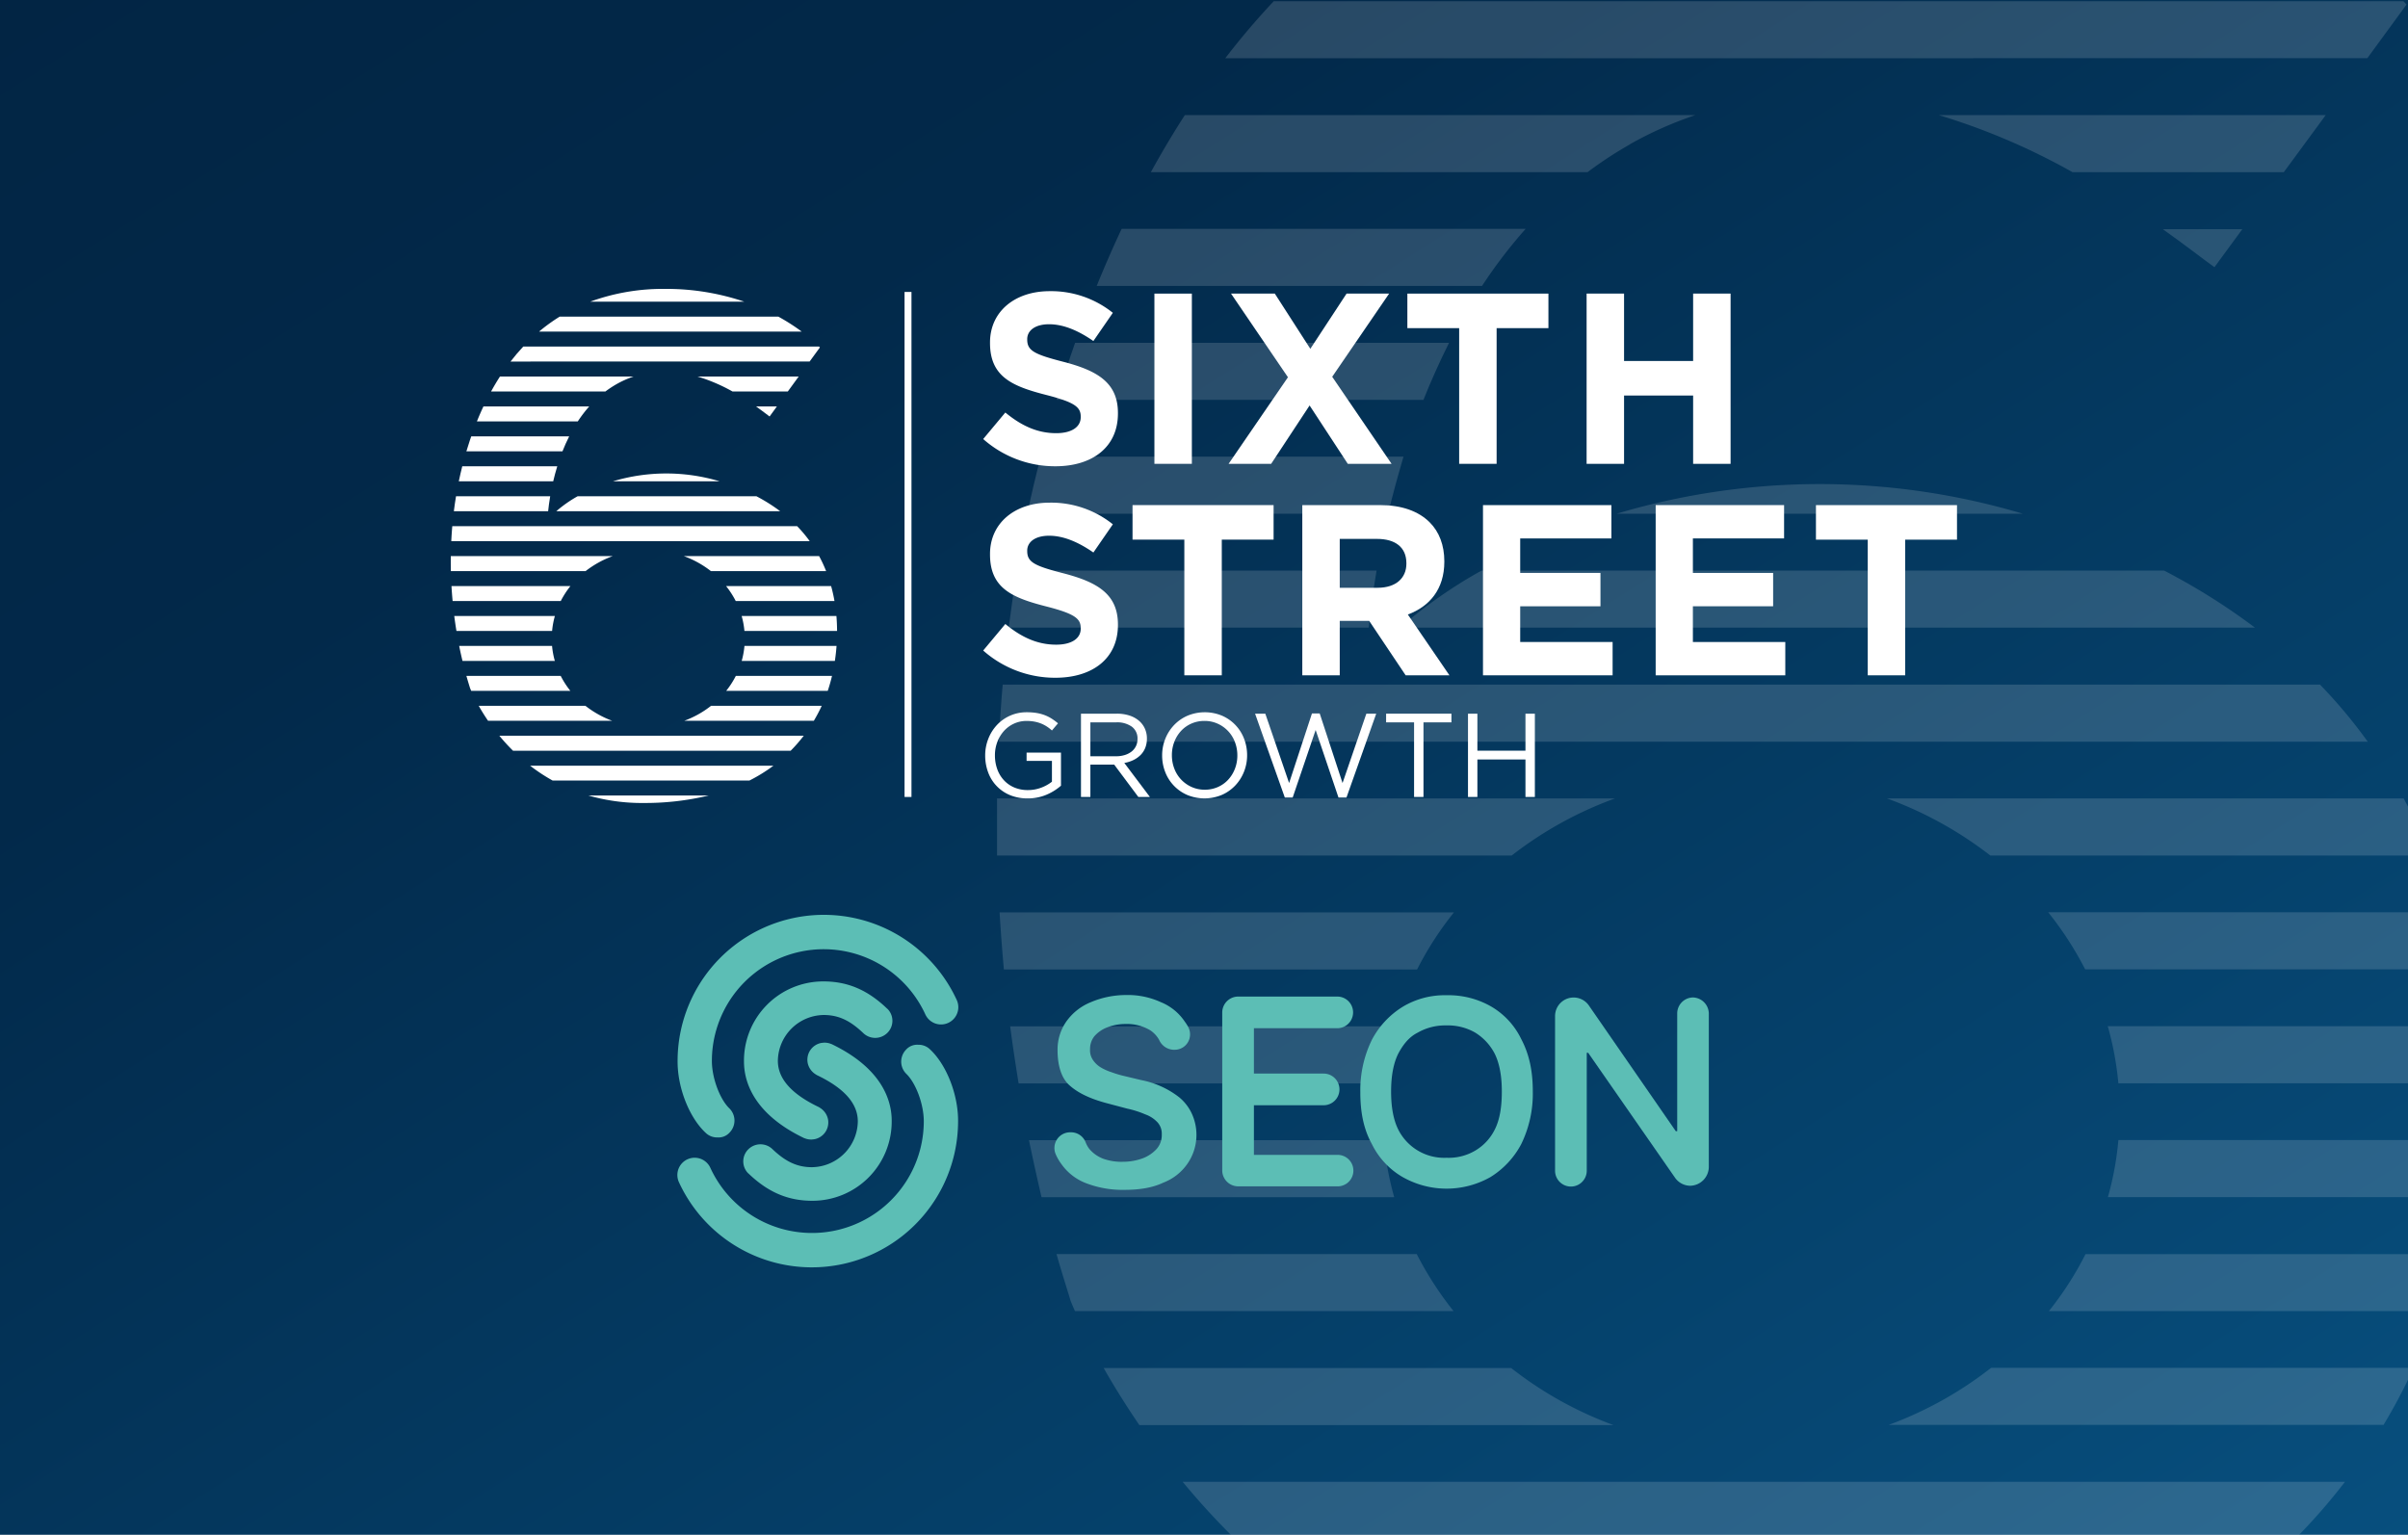 <svg xmlns="http://www.w3.org/2000/svg" xmlns:xlink="http://www.w3.org/1999/xlink" width="800" height="510" viewBox="0 0 800 510">
  <rect x="0" y="0" width="800" height="510" fill="#808080" stroke="none"/>
  <defs>
    <linearGradient id="linear-gradient" x2="1" y2="1" gradientUnits="objectBoundingBox">
      <stop offset="0" stop-color="#022544"/>
      <stop offset="0.271" stop-color="#02294a"/>
      <stop offset="1" stop-color="#074f7e"/>
    </linearGradient>
    <clipPath id="clip-path">
      <rect id="Rectangle_8908" data-name="Rectangle 8908" width="800" height="510" transform="translate(0 0)" fill="url(#linear-gradient)"/>
    </clipPath>
    <clipPath id="clip-path-2">
      <rect id="Rectangle_5250" data-name="Rectangle 5250" width="500.409" height="170.83" fill="none"/>
    </clipPath>
    <clipPath id="clip-SEON_Closes_80_Million_Series_C_Led_by_Sixth_Street_Growth">
      <rect width="800" height="510"/>
    </clipPath>
  </defs>
  <g id="SEON_Closes_80_Million_Series_C_Led_by_Sixth_Street_Growth" data-name="SEON Closes $80 Million Series C Led by Sixth Street Growth" clip-path="url(#clip-SEON_Closes_80_Million_Series_C_Led_by_Sixth_Street_Growth)">
    <rect width="800" height="510" fill="#fff"/>
    <rect id="Rectangle_8907" data-name="Rectangle 8907" width="800" height="510" fill="url(#linear-gradient)"/>
    <g id="Mask_Group_313" data-name="Mask Group 313" clip-path="url(#clip-path)">
      <g id="Group_69431" data-name="Group 69431" transform="translate(331.242 -72.532)" opacity="0.149" style="mix-blend-mode: overlay;isolation: isolate">
        <path id="Path_37700" data-name="Path 37700" d="M-3830.792,74.034a254.109,254.109,0,0,0-29.7-18.964h-277.346a222.912,222.912,0,0,0-26.216,18.964Z" transform="translate(4276.022 -20.036)" fill="#fff"/>
        <path id="Path_37701" data-name="Path 37701" d="M-3963.644,68.538A308.549,308.549,0,0,0-4063.9,52.387a269.325,269.325,0,0,0-95.162,16.151Z" transform="translate(4335.975 -52.368)" fill="#fff"/>
        <path id="Path_37702" data-name="Path 37702" d="M-3787.407,76.919l13.03-17.823-1.032-1.1h-375.322a245.906,245.906,0,0,0-16.1,18.951Z" transform="translate(4242.654 14.942)" fill="#fff"/>
        <path id="Path_37703" data-name="Path 37703" d="M-4125.737,76.476l9.267-12.638h-26.424c7.381,5.237,13.219,9.8,17.157,12.638" transform="translate(4530.188 84.848)" fill="#fff"/>
        <path id="Path_37704" data-name="Path 37704" d="M-4020.1,60.914h-128.508a221.151,221.151,0,0,1,44.416,18.964h70.164Z" transform="translate(4461.514 49.877)" fill="#fff"/>
        <path id="Path_37705" data-name="Path 37705" d="M-4009.669,70.648a125.333,125.333,0,0,1,21.828-9.735h-169.6q-5.886,9.138-11.29,18.964h145.069a131.622,131.622,0,0,1,14-9.19" transform="translate(4219.825 49.877)" fill="#fff"/>
        <path id="Path_37706" data-name="Path 37706" d="M-4042.1,82.794a162.956,162.956,0,0,1,14.489-18.964h-134.222q-4.337,9.236-8.281,18.964Z" transform="translate(4203.228 84.753)" fill="#fff"/>
        <path id="Path_37707" data-name="Path 37707" d="M-4049.265,85.715q3.779-9.469,8.506-18.964h-124.226c-.476,1.426-1.009,2.813-1.49,4.265q-2.473,7.311-4.663,14.673Z" transform="translate(4190.928 119.695)" fill="#fff"/>
        <path id="Path_37708" data-name="Path 37708" d="M-4021.833,80.23a236.065,236.065,0,0,0-135.009,0Z" transform="translate(4362.658 163.019)" fill="#fff"/>
        <path id="Path_37709" data-name="Path 37709" d="M-4052.066,88.634c1.421-6.04,3.176-12.392,5.1-18.964h-120.526c-1.6,6.313-3.182,12.638-4.389,18.964Z" transform="translate(4182 154.614)" fill="#fff"/>
        <path id="Path_37710" data-name="Path 37710" d="M-3878.333,91.542a213.655,213.655,0,0,0-30.173-18.951h-226.777a159.6,159.6,0,0,0-27.088,18.951Z" transform="translate(4296.242 189.548)" fill="#fff"/>
        <path id="Path_37711" data-name="Path 37711" d="M-4052.742,91.542c.508-5.055,1.337-11.5,2.6-18.951h-119.461q-1.534,9.469-2.757,18.951Z" transform="translate(4176.231 189.548)" fill="#fff"/>
        <path id="Path_37712" data-name="Path 37712" d="M-4034.55,93.034h-135.387c3.18,5.626,7.137,12.042,11.859,18.964h157.537a124.333,124.333,0,0,1-34.009-18.964" transform="translate(4205.371 434.099)" fill="#fff"/>
        <path id="Path_37713" data-name="Path 37713" d="M-4150.658,114.914h352.319a195.426,195.426,0,0,0,16.582-18.964h-386.165a242,242,0,0,0,17.37,18.964" transform="translate(4229.59 468.974)" fill="#fff"/>
        <path id="Path_37714" data-name="Path 37714" d="M-4053.983,87.193h-117.862c1.306,6.312,2.71,12.638,4.171,18.95H-4050.5a103.939,103.939,0,0,1-3.483-18.95" transform="translate(4182.456 364.222)" fill="#fff"/>
        <path id="Path_37715" data-name="Path 37715" d="M-4051.495,90.137h-119.648c1.478,5.315,3.162,10.5,4.681,15.555,0,0,.479,1.205,1.434,3.383h125.774a112.579,112.579,0,0,1-12.241-18.963" transform="translate(4190.912 399.127)" fill="#fff"/>
        <path id="Path_37716" data-name="Path 37716" d="M-4044.674,84.274h-127.65c.815,6.326,1.79,12.638,2.8,18.964H-4048.2a104.14,104.14,0,0,1,3.524-18.964" transform="translate(4176.689 329.309)" fill="#fff"/>
        <path id="Path_37717" data-name="Path 37717" d="M-3733.763,75.514h-437.578c-.531,6.325-.976,12.638-1.274,18.963h454.783a168.075,168.075,0,0,0-15.861-18.963" transform="translate(4173.218 224.52)" fill="#fff"/>
        <path id="Path_37718" data-name="Path 37718" d="M-4021.662,81.353H-4172.6q.573,9.488,1.428,18.964H-4033.9a109.063,109.063,0,0,1,12.239-18.964" transform="translate(4173.451 294.368)" fill="#fff"/>
        <path id="Path_37719" data-name="Path 37719" d="M-3967.295,78.432H-4172.66V97.4h170.974a125.76,125.76,0,0,1,34.3-18.964" transform="translate(4172.66 259.425)" fill="#fff"/>
        <path id="Path_37720" data-name="Path 37720" d="M-4136.365,117.643h249.725a214.766,214.766,0,0,0,30.485-18.769h-308.772a228.435,228.435,0,0,0,28.563,18.769" transform="translate(4265.536 503.953)" fill="#fff"/>
        <path id="Path_37721" data-name="Path 37721" d="M-4145.8,109.05h128.828a15.447,15.447,0,0,1,.5-1.491c1.69-5.081,3.369-10.966,4.88-17.447h-122a108.951,108.951,0,0,1-12.2,18.964" transform="translate(4495.222 399.157)" fill="#fff"/>
        <path id="Path_37722" data-name="Path 37722" d="M-4144.276,106.153h118.214c.883-6,1.655-12.327,2.117-18.963h-116.869a102.987,102.987,0,0,1-3.481,18.963" transform="translate(4513.353 364.185)" fill="#fff"/>
        <path id="Path_37723" data-name="Path 37723" d="M-4140.782,103.236h117.56q0-9.489-.829-18.964H-4144.3a103.789,103.789,0,0,1,3.516,18.964" transform="translate(4513.316 329.28)" fill="#fff"/>
        <path id="Path_37724" data-name="Path 37724" d="M-4133.517,100.315h125.209a191.44,191.44,0,0,0-4.28-18.964H-4145.82a112.11,112.11,0,0,1,12.279,18.964" transform="translate(4495.048 294.337)" fill="#fff"/>
        <path id="Path_37725" data-name="Path 37725" d="M-4090.42,111.255a345.358,345.358,0,0,0,83.62-9.475h-152.434a245.018,245.018,0,0,0,68.813,9.475" transform="translate(4333.922 538.712)" fill="#fff"/>
        <path id="Path_37726" data-name="Path 37726" d="M-4149.893,111.993h164.414a190.946,190.946,0,0,0,10-18.964h-140.377a125.122,125.122,0,0,1-34.036,18.964" transform="translate(4446.113 434.032)" fill="#fff"/>
        <path id="Path_37727" data-name="Path 37727" d="M-4149.936,78.432A126.682,126.682,0,0,1-4115.6,97.4h146.166a173.35,173.35,0,0,0-8.854-18.964Z" transform="translate(4445.607 259.425)" fill="#fff"/>
      </g>
    </g>
    <g id="Group_69508" data-name="Group 69508" transform="translate(16839 -17802)">
      <path id="Path_37949" data-name="Path 37949" d="M222.847,16.662a5.319,5.319,0,0,0-5.266,5.264V61.107h-.466L188.23,19.328A6.166,6.166,0,0,0,177,22.892V74.234a5.264,5.264,0,0,0,10.528,0V35.053H188L216.88,76.6a6.236,6.236,0,0,0,5,2.633,6.317,6.317,0,0,0,6.2-6.2V21.926a5.425,5.425,0,0,0-5.228-5.264" transform="translate(-16499.367 18116.793)" fill="#5cbeb5"/>
      <path id="Path_37950" data-name="Path 37950" d="M148.37,69.087H120.417V52.6h23.154a5.264,5.264,0,0,0,0-10.528H120.417V27.008H148.1a5.264,5.264,0,0,0,0-10.528H115.153a5.32,5.32,0,0,0-5.264,5.264v52.54a5.318,5.318,0,0,0,5.264,5.264h33.183a5.232,5.232,0,0,0,.033-10.461" transform="translate(-16542.832 18116.674)" fill="#5cbeb5"/>
      <path id="Path_37951" data-name="Path 37951" d="M117.519,50.16a29.279,29.279,0,0,0-5.963-3.6,29.665,29.665,0,0,0-6.7-2.132L98.9,43a31.715,31.715,0,0,1-3.832-1.165,17.524,17.524,0,0,1-3.6-1.6,8.346,8.346,0,0,1-2.6-2.465,5.664,5.664,0,0,1-.965-3.6,6.7,6.7,0,0,1,1.432-4.3A10.664,10.664,0,0,1,93.4,27a16.422,16.422,0,0,1,6.2-1.2,15.059,15.059,0,0,1,8.363,2.132,9.461,9.461,0,0,1,2.865,3.1,5.477,5.477,0,0,0,4.763,3.332h.466a5.1,5.1,0,0,0,5.065-5.131V29.2a5.275,5.275,0,0,0-.534-2.265,13.53,13.53,0,0,0-1.2-1.9,17.425,17.425,0,0,0-7.9-6.462,26.321,26.321,0,0,0-11.695-2.4,29.952,29.952,0,0,0-11.693,2.4,18.411,18.411,0,0,0-8.129,6.462A16.235,16.235,0,0,0,77.105,34.6c0,4.3.967,8.828,3.831,11.461s6.932,4.531,12.161,5.963l7.164,1.9a31.8,31.8,0,0,1,5.963,1.9,10.224,10.224,0,0,1,4.065,2.631,5.605,5.605,0,0,1,1.433,4.065,6.952,6.952,0,0,1-1.667,4.763,12.074,12.074,0,0,1-4.529,3.1,19.074,19.074,0,0,1-6.7,1.2,18.085,18.085,0,0,1-6.429-.967,11.357,11.357,0,0,1-4.765-3.332,9.2,9.2,0,0,1-1.2-2.165,5.2,5.2,0,0,0-4.763-3.332H81.2a5.22,5.22,0,0,0-4.763,7.164,15.693,15.693,0,0,0,1.9,3.332A17.74,17.74,0,0,0,86.7,78.746a33.739,33.739,0,0,0,12.66,2.165c5,0,9.329-.7,12.893-2.4a17.252,17.252,0,0,0,8.129-6.464,16.885,16.885,0,0,0,1.2-16.725,15.4,15.4,0,0,0-4.065-5.164" transform="translate(-16564.754 18116.475)" fill="#5cbeb5"/>
      <path id="Path_37952" data-name="Path 37952" d="M180.946,19.815a28.525,28.525,0,0,0-14.562-3.6,27.03,27.03,0,0,0-14.559,3.831,28.464,28.464,0,0,0-10.26,10.995,38.128,38.128,0,0,0-3.834,17.425c0,6.93,1.2,12.426,3.834,17.191a25.649,25.649,0,0,0,10.26,10.993,29.575,29.575,0,0,0,29.12,0,28.487,28.487,0,0,0,10.261-10.993,38.171,38.171,0,0,0,3.829-17.425c0-6.93-1.2-12.426-3.829-17.425a25.184,25.184,0,0,0-10.261-10.993m1.432,41.079a16.7,16.7,0,0,1-6.432,6.93,17.272,17.272,0,0,1-9.561,2.4,17.069,17.069,0,0,1-16.025-9.329c-1.666-3.332-2.4-7.63-2.4-12.66s.732-9.329,2.4-12.66c1.667-3.1,3.6-5.5,6.431-6.93a18.385,18.385,0,0,1,9.561-2.4,18.077,18.077,0,0,1,9.563,2.4,17.87,17.87,0,0,1,6.431,6.93c1.666,3.332,2.4,7.63,2.4,12.66s-.667,9.329-2.364,12.66" transform="translate(-16524.799 18116.502)" fill="#5cbeb5"/>
      <path id="Path_37953" data-name="Path 37953" d="M83.873,27.64a5.382,5.382,0,0,0-3.831-1.433,4.926,4.926,0,0,0-4.065,1.667,5.7,5.7,0,0,0,.232,8.095c3.1,3.1,5.7,9.995,5.7,15.692a37.149,37.149,0,0,1-70.9,15.46A5.74,5.74,0,0,0,.548,71.851,48.592,48.592,0,0,0,93.3,51.661c.066-9.029-3.966-19.024-9.429-24.021" transform="translate(-16614 18122.971)" fill="#5cbeb5"/>
      <path id="Path_37954" data-name="Path 37954" d="M15.08,69.293c6.431,6.164,13.059,9.029,21.156,9.029A26.334,26.334,0,0,0,62.623,51.7c0-7.131-3.6-17.592-19.989-25.454l-.133-.033a5.515,5.515,0,0,0-2.2-.433h-.066a1.922,1.922,0,0,0-.433.033c-.1,0-.2.033-.3.033h-.1a5.667,5.667,0,0,0-4.73,6.431v.033a5.814,5.814,0,0,0,2.7,4,3.7,3.7,0,0,0,.7.4c8.8,4.264,13.293,9.3,13.293,15.226A15.439,15.439,0,0,1,36.135,67.161c-5,0-8.8-1.9-13.059-5.93a5.731,5.731,0,0,0-8.1,0,5.631,5.631,0,0,0-.033,7.961.473.473,0,0,1,.133.1" transform="translate(-16605.377 18122.697)" fill="#5cbeb5"/>
      <path id="Path_37955" data-name="Path 37955" d="M9.5,72.531a5.382,5.382,0,0,0,3.831,1.433A4.926,4.926,0,0,0,17.394,72.3a5.7,5.7,0,0,0-.232-8.095c-3.1-3.1-5.7-9.995-5.7-15.692a37.149,37.149,0,0,1,70.9-15.46,5.74,5.74,0,0,0,10.461-4.73A48.591,48.591,0,0,0,.07,48.51C0,57.539,4.035,67.533,9.5,72.531" transform="translate(-16613.957 18106)" fill="#5cbeb5"/>
      <path id="Path_37956" data-name="Path 37956" d="M61,22.456c-6.431-6.164-13.061-9.029-21.156-9.029A26.334,26.334,0,0,0,13.456,40.046c0,7.131,3.6,17.592,19.989,25.454l.133.035a5.543,5.543,0,0,0,2.2.432h.066a1.922,1.922,0,0,0,.433-.033c.1,0,.2-.033.3-.033h.1a5.667,5.667,0,0,0,4.73-6.431v-.033a5.818,5.818,0,0,0-2.7-4,3.7,3.7,0,0,0-.7-.4c-8.8-4.264-13.295-9.3-13.295-15.226A15.441,15.441,0,0,1,39.942,24.588c5,0,8.8,1.9,13.061,5.93a5.731,5.731,0,0,0,8.1,0,5.631,5.631,0,0,0,.033-7.961.231.231,0,0,1-.133-.1" transform="translate(-16605.287 18114.695)" fill="#5cbeb5"/>
    </g>
    <g id="Group_69423" data-name="Group 69423" transform="translate(149.758 96)">
      <rect id="Rectangle_5248" data-name="Rectangle 5248" width="2.301" height="167.815" transform="translate(150.756 1.013)" fill="#fff"/>
      <g id="Group_66503" data-name="Group 66503">
        <g id="Group_66502" data-name="Group 66502" clip-path="url(#clip-path-2)">
          <path id="Path_32485" data-name="Path 32485" d="M115.015,13.692a67.012,67.012,0,0,0-7.775-4.976H34.617a58.038,58.038,0,0,0-6.862,4.976Z" transform="translate(1.577 0.495)" fill="#fff"/>
          <path id="Path_32486" data-name="Path 32486" d="M95.012,4.244A80.582,80.582,0,0,0,68.764,0a70.379,70.379,0,0,0-24.92,4.244Z" transform="translate(2.491)" fill="#fff"/>
          <path id="Path_32487" data-name="Path 32487" d="M118.148,23.108l3.414-4.685s-.091-.1-.274-.291H23.014c-1.478,1.569-2.882,3.231-4.227,4.976Z" transform="translate(1.068 1.03)" fill="#fff"/>
          <path id="Path_32488" data-name="Path 32488" d="M100.465,40.3l2.425-3.34H95.971c1.935,1.379,3.463,2.575,4.494,3.34" transform="translate(5.453 2.1)" fill="#fff"/>
          <path id="Path_32489" data-name="Path 32489" d="M111.188,27.548H77.539a57.351,57.351,0,0,1,11.654,4.976h18.374Z" transform="translate(4.406 1.565)" fill="#fff"/>
          <path id="Path_32490" data-name="Path 32490" d="M54.32,30.107a32.279,32.279,0,0,1,5.715-2.559H15.629c-1.039,1.6-2.019,3.265-2.957,4.976H50.657a34.995,34.995,0,0,1,3.663-2.417" transform="translate(0.72 1.565)" fill="#fff"/>
          <path id="Path_32491" data-name="Path 32491" d="M41.732,41.933a43.3,43.3,0,0,1,3.8-4.976H10.384q-1.146,2.43-2.168,4.976Z" transform="translate(0.467 2.1)" fill="#fff"/>
          <path id="Path_32492" data-name="Path 32492" d="M36.828,51.349c.656-1.653,1.388-3.323,2.226-4.976H6.526c-.125.374-.265.739-.4,1.121-.432,1.287-.839,2.567-1.221,3.854Z" transform="translate(0.279 2.635)" fill="#fff"/>
          <path id="Path_32493" data-name="Path 32493" d="M86.38,60.628a61.648,61.648,0,0,0-35.359,0Z" transform="translate(2.899 3.298)" fill="#fff"/>
          <path id="Path_32494" data-name="Path 32494" d="M33.89,60.757c.374-1.586.814-3.256,1.345-4.976H3.672q-.623,2.479-1.147,4.976Z" transform="translate(0.143 3.17)" fill="#fff"/>
          <path id="Path_32495" data-name="Path 32495" d="M107.554,70.173a56.76,56.76,0,0,0-7.9-4.976H40.271a41.527,41.527,0,0,0-7.093,4.976Z" transform="translate(1.885 3.705)" fill="#fff"/>
          <path id="Path_32496" data-name="Path 32496" d="M32.292,70.173c.142-1.329.349-3.024.682-4.976H1.691Q1.28,67.689.969,70.173Z" transform="translate(0.055 3.705)" fill="#fff"/>
          <path id="Path_32497" data-name="Path 32497" d="M44.241,131.094H8.789c.831,1.479,1.861,3.165,3.1,4.976h41.25a32.893,32.893,0,0,1-8.9-4.976" transform="translate(0.499 7.449)" fill="#fff"/>
          <path id="Path_32498" data-name="Path 32498" d="M19.809,145.478H112.06A51.366,51.366,0,0,0,116.4,140.5H15.266a64.711,64.711,0,0,0,4.543,4.976" transform="translate(0.867 7.984)" fill="#fff"/>
          <path id="Path_32499" data-name="Path 32499" d="M33.5,112.262H2.643c.34,1.7.706,3.355,1.1,4.976H34.423a26.692,26.692,0,0,1-.922-4.976" transform="translate(0.15 6.379)" fill="#fff"/>
          <path id="Path_32500" data-name="Path 32500" d="M36.239,121.678H4.907q.6,2.092,1.229,4.087s.125.316.374.889H39.445a29.4,29.4,0,0,1-3.206-4.976" transform="translate(0.279 6.914)" fill="#fff"/>
          <path id="Path_32501" data-name="Path 32501" d="M34.519,102.853H1.094c.217,1.687.458,3.34.731,4.975H33.6a27.4,27.4,0,0,1,.922-4.975" transform="translate(0.062 5.844)" fill="#fff"/>
          <path id="Path_32502" data-name="Path 32502" d="M115.07,74.613H.491C.35,76.283.234,77.936.159,79.589H119.248a45.24,45.24,0,0,0-4.178-4.976" transform="translate(0.009 4.24)" fill="#fff"/>
          <path id="Path_32503" data-name="Path 32503" d="M39.744,93.437H.222Q.371,95.954.6,98.412H36.529a29.443,29.443,0,0,1,3.215-4.975" transform="translate(0.013 5.309)" fill="#fff"/>
          <path id="Path_32504" data-name="Path 32504" d="M53.786,84.021H.01C-.006,85.691-.006,87.352.035,89H44.8a33,33,0,0,1,8.987-4.975" transform="translate(0 4.774)" fill="#fff"/>
          <path id="Path_32505" data-name="Path 32505" d="M32.417,154.852H97.8a53.422,53.422,0,0,0,7.982-4.934H24.941a59.056,59.056,0,0,0,7.476,4.934" transform="translate(1.417 8.519)" fill="#fff"/>
          <path id="Path_32506" data-name="Path 32506" d="M86.586,126.654h33.733c.041-.133.091-.266.133-.39.44-1.338.889-2.875,1.287-4.586H89.792a29.934,29.934,0,0,1-3.206,4.976" transform="translate(4.92 6.914)" fill="#fff"/>
          <path id="Path_32507" data-name="Path 32507" d="M91.459,117.238h30.95c.241-1.578.431-3.239.556-4.976H92.373a27.48,27.48,0,0,1-.914,4.976" transform="translate(5.197 6.379)" fill="#fff"/>
          <path id="Path_32508" data-name="Path 32508" d="M92.366,107.83h30.776c-.008-1.629-.075-3.29-.217-4.976H91.444a27.4,27.4,0,0,1,.922,4.976" transform="translate(5.196 5.844)" fill="#fff"/>
          <path id="Path_32509" data-name="Path 32509" d="M89.761,98.412h32.8c-.291-1.653-.655-3.314-1.121-4.975h-34.9a29.439,29.439,0,0,1,3.215,4.975" transform="translate(4.918 5.309)" fill="#fff"/>
          <path id="Path_32510" data-name="Path 32510" d="M61.311,161.779A90.457,90.457,0,0,0,83.2,159.3h-39.9a64.276,64.276,0,0,0,18.017,2.484" transform="translate(2.46 9.051)" fill="#fff"/>
          <path id="Path_32511" data-name="Path 32511" d="M73.4,136.062h43.053a53.715,53.715,0,0,0,2.616-4.976H82.31a32.4,32.4,0,0,1-8.9,4.976" transform="translate(4.171 7.449)" fill="#fff"/>
          <path id="Path_32512" data-name="Path 32512" d="M73.271,84.021A32.773,32.773,0,0,1,82.258,89h38.276a45.279,45.279,0,0,0-2.317-4.975Z" transform="translate(4.163 4.774)" fill="#fff"/>
          <path id="Path_32513" data-name="Path 32513" d="M167.377,49.845l7.352-8.808c5.091,4.2,10.424,6.868,16.888,6.868,5.091,0,8.161-2.021,8.161-5.333v-.163c0-3.15-1.939-4.766-11.393-7.191-11.394-2.908-18.746-6.06-18.746-17.292v-.162c0-10.261,8.241-17.049,19.8-17.049A32.745,32.745,0,0,1,210.445,7.91l-6.465,9.372c-5.009-3.474-9.938-5.575-14.706-5.575S182,13.888,182,16.636V16.8c0,3.717,2.423,4.928,12.2,7.434,11.474,2.99,17.937,7.111,17.937,16.968v.162c0,11.232-8.564,17.534-20.765,17.534a36,36,0,0,1-24-9.05" transform="translate(9.511 0.041)" fill="#fff"/>
          <rect id="Rectangle_5249" data-name="Rectangle 5249" width="12.443" height="56.561" transform="translate(233.767 1.566)" fill="#fff"/>
          <path id="Path_32514" data-name="Path 32514" d="M264.237,29.278,245.33,1.482h14.544l11.8,18.342L283.71,1.482h14.14L278.943,29.116l19.716,28.927H284.115L271.429,38.651,258.662,58.043h-14.14Z" transform="translate(13.894 0.084)" fill="#fff"/>
          <path id="Path_32515" data-name="Path 32515" d="M317.927,12.956h-17.21V1.482h46.865V12.956H330.37V58.043H317.927Z" transform="translate(17.087 0.084)" fill="#fff"/>
          <path id="Path_32516" data-name="Path 32516" d="M357.064,1.482h12.443V23.865h22.948V1.482H404.9V58.043H392.455v-22.7H369.507v22.7H357.064Z" transform="translate(20.289 0.084)" fill="#fff"/>
          <path id="Path_32517" data-name="Path 32517" d="M167.377,116.344l7.352-8.808c5.091,4.2,10.424,6.868,16.888,6.868,5.091,0,8.161-2.021,8.161-5.333v-.163c0-3.15-1.939-4.766-11.393-7.191-11.394-2.908-18.746-6.06-18.746-17.292v-.162c0-10.261,8.241-17.049,19.8-17.049a32.745,32.745,0,0,1,21.009,7.192l-6.465,9.372c-5.009-3.474-9.938-5.575-14.706-5.575S182,80.387,182,83.135V83.3c0,3.717,2.423,4.928,12.2,7.434,11.474,2.99,17.937,7.111,17.937,16.968v.162c0,11.232-8.564,17.534-20.765,17.534a36,36,0,0,1-24-9.05" transform="translate(9.511 3.819)" fill="#fff"/>
          <path id="Path_32518" data-name="Path 32518" d="M231.53,79.455H214.32V67.981h46.865V79.455H243.973v45.087H231.53Z" transform="translate(12.178 3.863)" fill="#fff"/>
          <path id="Path_32519" data-name="Path 32519" d="M267.687,67.982h25.856c7.19,0,12.766,2.02,16.483,5.736,3.152,3.151,4.848,7.6,4.848,12.929v.161c0,9.131-4.929,14.867-12.119,17.535l13.817,20.2H302.027l-12.121-18.1H280.13v18.1H267.687Zm25.048,27.472c6.06,0,9.535-3.232,9.535-8v-.162c0-5.333-3.717-8.08-9.777-8.08H280.13V95.454Z" transform="translate(15.211 3.863)" fill="#fff"/>
          <path id="Path_32520" data-name="Path 32520" d="M324.492,67.981h42.663v11.07h-30.3V90.525h26.665V101.6H336.854v11.877h30.7v11.07H324.492Z" transform="translate(18.438 3.863)" fill="#fff"/>
          <path id="Path_32521" data-name="Path 32521" d="M378.776,67.981h42.663v11.07h-30.3V90.525H417.8V101.6H391.139v11.877h30.7v11.07H378.776Z" transform="translate(21.523 3.863)" fill="#fff"/>
          <path id="Path_32522" data-name="Path 32522" d="M446.37,79.455h-17.21V67.981h46.865V79.455h-17.21v45.087H446.37Z" transform="translate(24.386 3.863)" fill="#fff"/>
          <path id="Path_32523" data-name="Path 32523" d="M188.419,160.5a15.611,15.611,0,0,1-6.346,1.243,14.832,14.832,0,0,1-5.871-1.106,12.993,12.993,0,0,1-7.235-7.592,15.888,15.888,0,0,1-.968-5.575,15,15,0,0,1,1.007-5.455,14.325,14.325,0,0,1,2.827-4.587,13.375,13.375,0,0,1,10.043-4.31,19.679,19.679,0,0,1,3.183.238,13.894,13.894,0,0,1,2.688.71,13,13,0,0,1,2.332,1.168,19.459,19.459,0,0,1,2.115,1.562l-2.015,2.372a13.975,13.975,0,0,0-1.66-1.284,11.085,11.085,0,0,0-1.878-.989,11.781,11.781,0,0,0-2.214-.652,13.853,13.853,0,0,0-2.67-.237,9.811,9.811,0,0,0-4.23.91,10.273,10.273,0,0,0-3.321,2.456,11.5,11.5,0,0,0-2.175,3.624,12.312,12.312,0,0,0-.791,4.415,13.429,13.429,0,0,0,.77,4.614,10.729,10.729,0,0,0,2.195,3.663,10.02,10.02,0,0,0,3.44,2.418,11.363,11.363,0,0,0,4.546.87,12.234,12.234,0,0,0,4.467-.814,13.047,13.047,0,0,0,3.519-1.966v-6.907h-8.422v-2.768h11.426v11a17.82,17.82,0,0,1-4.764,2.976" transform="translate(9.546 7.564)" fill="#fff"/>
          <path id="Path_32524" data-name="Path 32524" d="M217.17,161.24l-8.025-10.753h-7.908V161.24h-3.123V133.564h11.9a13.461,13.461,0,0,1,4.132.594,9.342,9.342,0,0,1,3.144,1.681,7.507,7.507,0,0,1,2.015,2.61,7.9,7.9,0,0,1,.712,3.383,8.179,8.179,0,0,1-.555,3.1,7.066,7.066,0,0,1-1.561,2.374,8.724,8.724,0,0,1-2.392,1.681,11.111,11.111,0,0,1-3,.95l8.5,11.3ZM215.031,137.9a8.351,8.351,0,0,0-5.232-1.448h-8.561v11.268h8.523a9.817,9.817,0,0,0,2.853-.4,6.948,6.948,0,0,0,2.258-1.131,5.176,5.176,0,0,0,1.487-1.805,5.35,5.35,0,0,0,.535-2.42,4.851,4.851,0,0,0-1.863-4.067" transform="translate(11.257 7.589)" fill="#fff"/>
          <path id="Path_32525" data-name="Path 32525" d="M250.829,152.865a14.308,14.308,0,0,1-2.886,4.566,13.73,13.73,0,0,1-4.468,3.144,14.945,14.945,0,0,1-11.525.02,13.626,13.626,0,0,1-7.314-7.651,14.952,14.952,0,0,1-1.007-5.475,14.7,14.7,0,0,1,1.027-5.476,14.282,14.282,0,0,1,2.886-4.565,13.741,13.741,0,0,1,4.467-3.143,14.938,14.938,0,0,1,11.525-.021,13.618,13.618,0,0,1,7.314,7.651,14.961,14.961,0,0,1,1.009,5.475,14.694,14.694,0,0,1-1.028,5.476M247.8,143a10.839,10.839,0,0,0-5.733-6.089A10.422,10.422,0,0,0,237.7,136a10.591,10.591,0,0,0-4.368.89,10.306,10.306,0,0,0-3.421,2.431,11.4,11.4,0,0,0-2.234,3.619,12.121,12.121,0,0,0-.81,4.447,12.287,12.287,0,0,0,.81,4.468,10.859,10.859,0,0,0,5.733,6.088,10.414,10.414,0,0,0,4.369.91,10.625,10.625,0,0,0,4.37-.89,10.32,10.32,0,0,0,3.419-2.432,11.391,11.391,0,0,0,2.234-3.618,12.108,12.108,0,0,0,.812-4.448A12.267,12.267,0,0,0,247.8,143" transform="translate(12.707 7.564)" fill="#fff"/>
          <path id="Path_32526" data-name="Path 32526" d="M271.743,133.49h2.571l7.59,23.129,7.908-23.05h3.281l-9.886,27.875h-2.647l-7.592-22.458-7.629,22.458h-2.61l-9.884-27.875h3.4l7.908,23.05Z" transform="translate(14.367 7.585)" fill="#fff"/>
          <path id="Path_32527" data-name="Path 32527" d="M306.45,161.24h-3.124V136.451h-9.291v-2.887h21.705v2.887H306.45Z" transform="translate(16.708 7.589)" fill="#fff"/>
          <path id="Path_32528" data-name="Path 32528" d="M322.9,148.786v12.455h-3.124V133.563H322.9v12.3H338.87v-12.3h3.123v27.677H338.87V148.786Z" transform="translate(18.17 7.589)" fill="#fff"/>
        </g>
      </g>
    </g>
  </g>
</svg>
